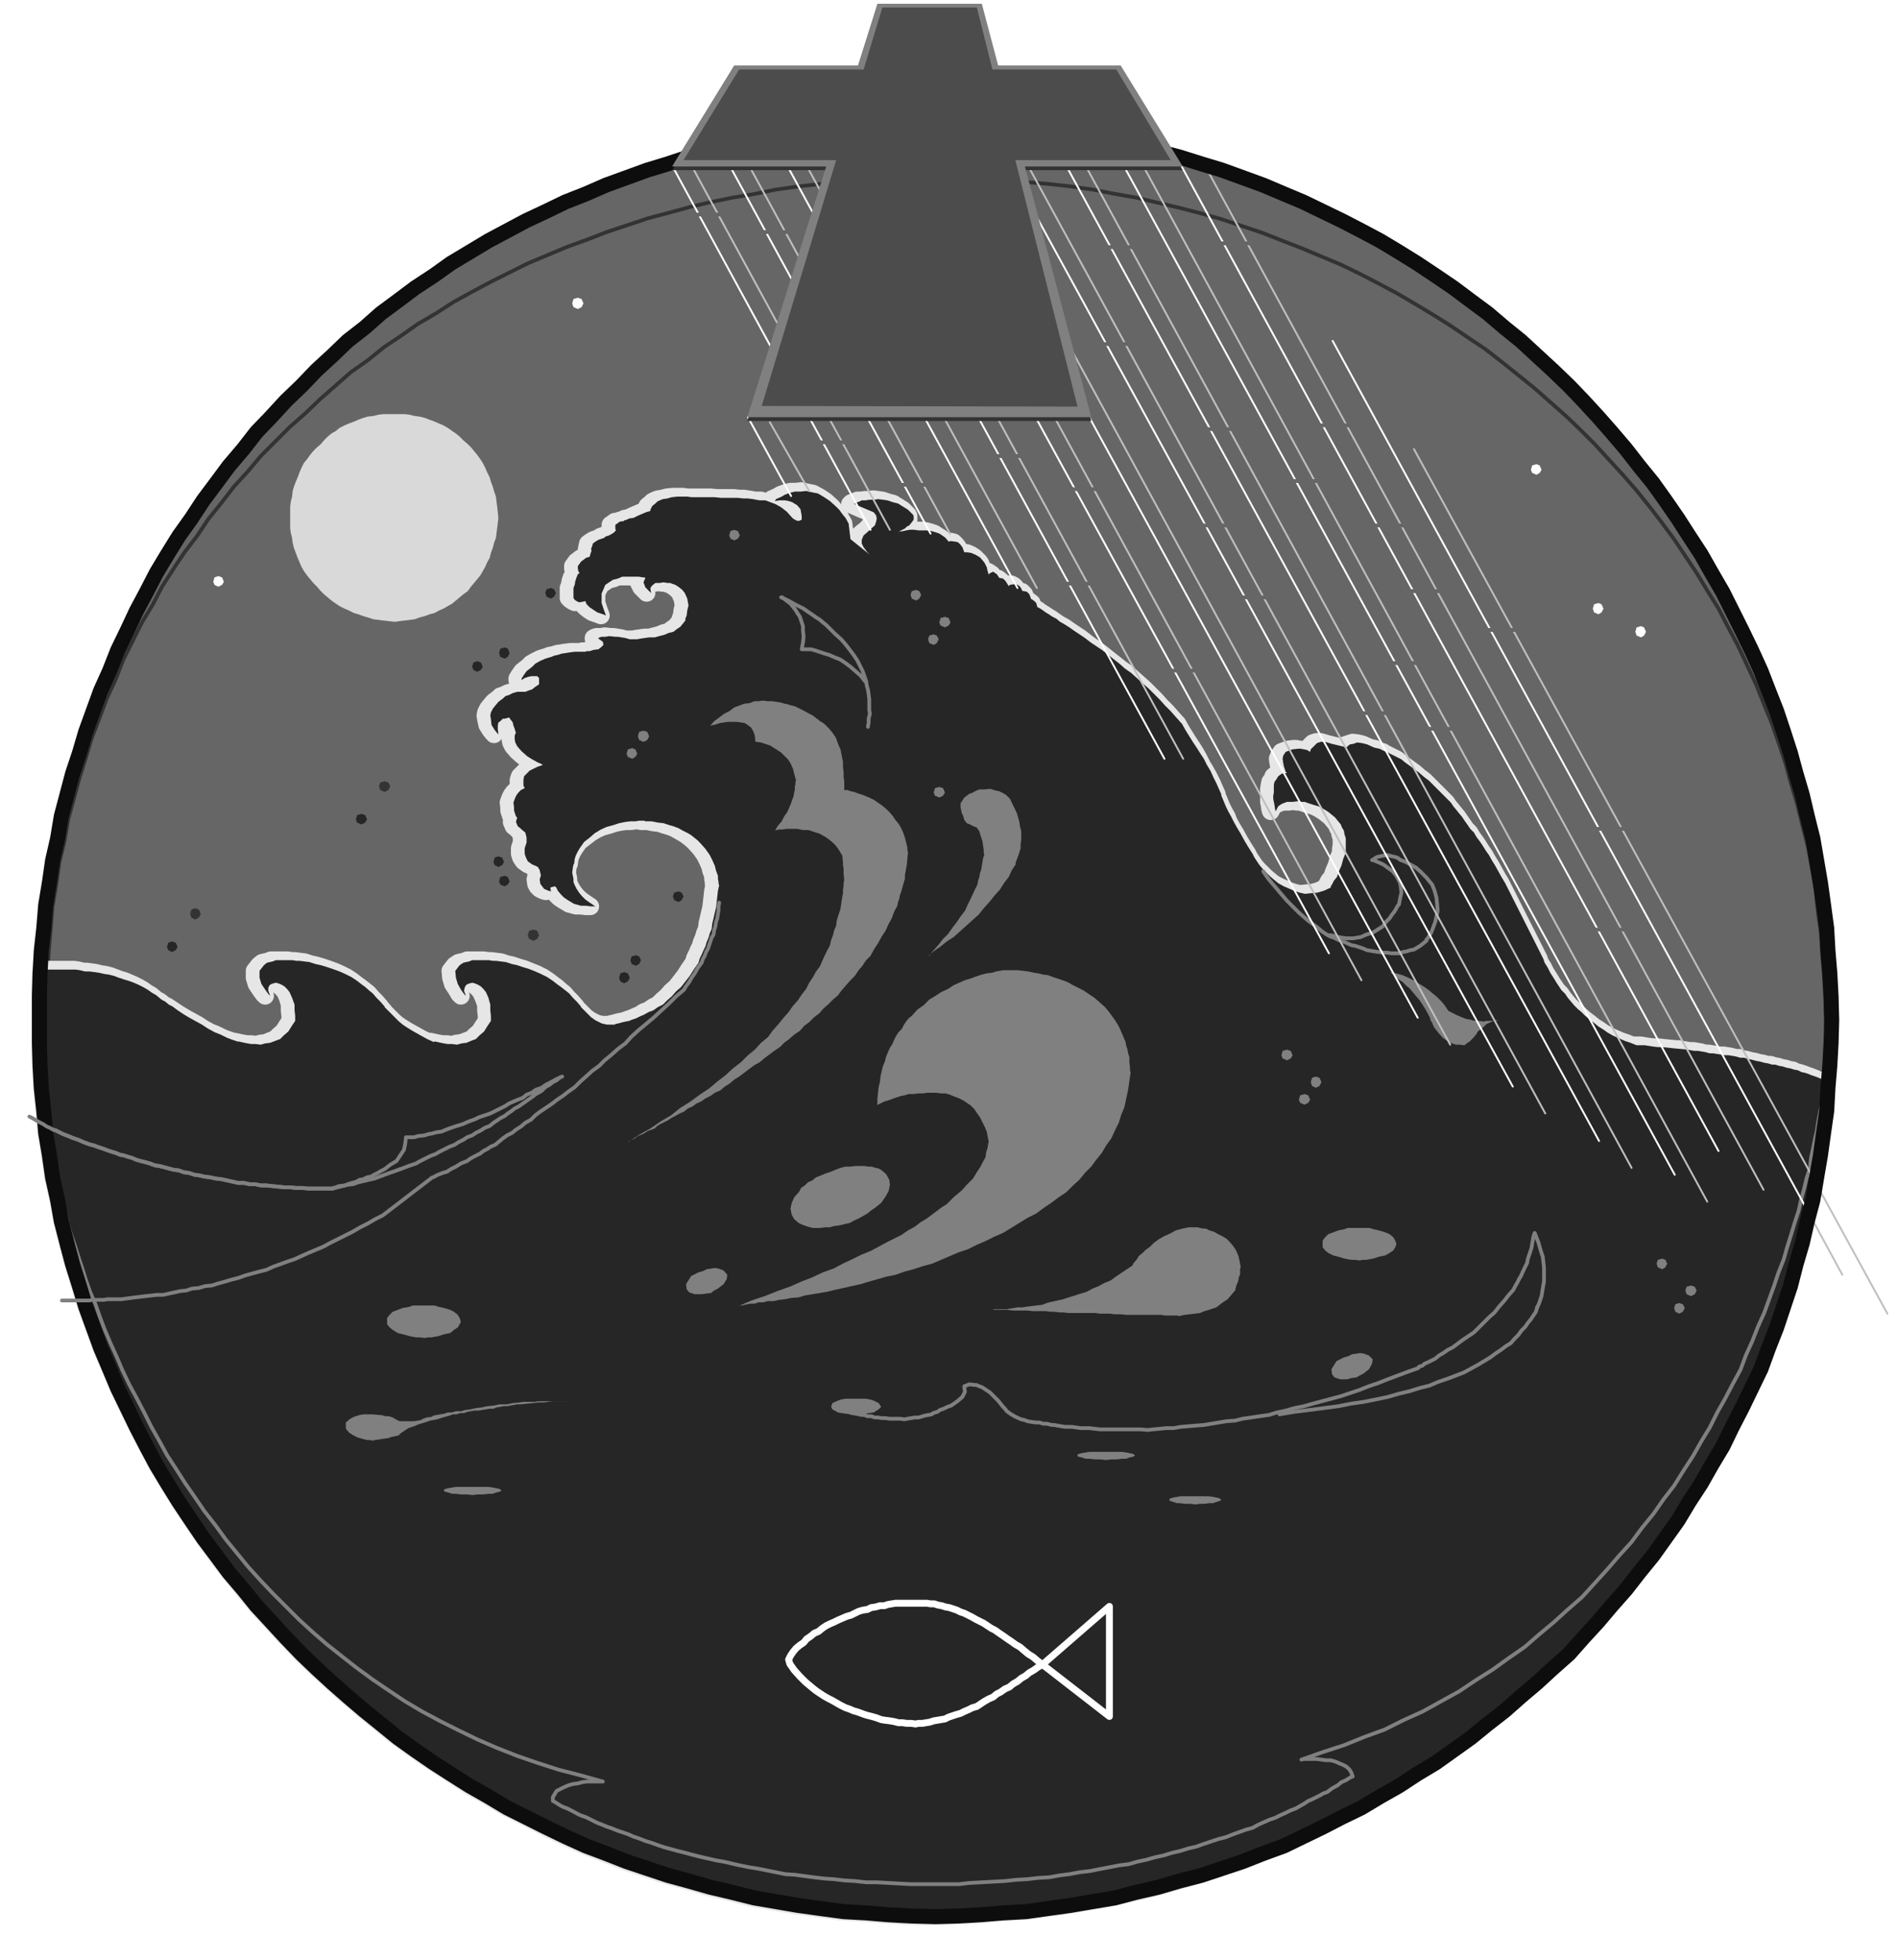 <svg xmlns="http://www.w3.org/2000/svg" width="490.455" height="506.297" fill-rule="evenodd" stroke-linecap="round" preserveAspectRatio="none" viewBox="0 0 3035 3133"><style>.brush2{fill:#262626}.pen5{stroke:gray;stroke-width:6;stroke-linejoin:round}.pen6{stroke:none}.brush4{fill:gray}.pen7{stroke-width:11;stroke-linejoin:round}.pen7,.pen8{stroke:#fff}.pen8,.pen9{stroke-linejoin:round}.pen8,.pen9{stroke-width:3}.pen9{stroke:#bfbfbf}.pen10{stroke:none}.brush5{fill:#333}.pen11{stroke:#666;stroke-width:6;stroke-linejoin:round}.brush6{fill:#4c4c4c}</style><path d="m1496 3064 36-1 36-2 36-3 37-2 35-5 36-5 35-6 36-6 34-9 35-8 34-10 35-9 33-11 33-11 33-13 33-12 31-15 31-15 31-16 31-15 30-18 30-17 29-19 30-18 28-20 28-20 27-22 27-21 26-23 26-22 25-23 26-23 23-26 23-25 22-26 23-26 21-27 22-27 20-28 20-28 18-30 19-29 17-30 18-30 15-31 16-31 15-31 15-31 12-33 13-33 11-33 11-33 9-35 10-34 8-35 9-34 6-36 6-35 5-36 5-35 2-37 3-36 2-36 1-36-1-38-2-37-3-36-2-36-5-37-5-36-6-35-6-35-9-36-8-34-10-34-9-33-11-34-11-33-13-33-12-31-15-33-15-31-16-32-15-30-18-31-17-30-19-29-18-28-20-29-20-28-22-27-21-27-23-27-22-25-23-25-23-24-26-25-25-23-26-24-26-21-27-23-27-20-28-21-28-19-30-20-29-18-30-18-30-16-31-16-31-15-31-15-31-13-33-14-33-12-33-12-33-10-35-11-34-9-35-9-34-6-36-8-35-5-36-6-35-3-37-4-36-2-36-1h-74l-37 1-36 2-36 4-37 3-36 6-35 5-35 8-36 6-34 9-35 9-33 11-33 10-33 12-33 12-32 14-33 13-31 15-32 15-30 16-30 16-30 18-30 18-28 20-29 19-28 21-27 20-26 23-27 21-25 24-25 23-24 25-25 24-23 25-24 25-21 27-23 27-20 27-21 28-19 29-20 28-18 29-18 30-16 31-16 30-15 32-15 31-13 33-14 31-12 33-12 33-10 34-11 33-9 34-9 34-6 36-8 35-5 35-6 36-3 37-4 36-2 36-1 37v74l1 36 2 36 4 37 3 35 6 36 5 35 8 36 6 34 9 35 9 34 11 35 10 33 12 33 12 33 14 33 13 31 15 31 15 31 16 31 16 30 18 30 18 29 20 30 19 28 21 28 20 27 23 27 21 26 24 26 23 25 25 26 24 23 25 23 25 22 27 23 26 21 27 22 28 20 29 20 28 18 30 19 30 17 30 18 30 15 32 16 31 15 33 15 32 12 33 13 33 11 33 11 33 9 35 10 34 8 36 9 35 6 35 6 36 5 37 5 36 2 36 3 37 2 38 1z" style="stroke:none;fill:#666"/><path fill="none" d="m2920 1640-1-38-2-37-3-36-2-35-5-36-4-36-6-35-6-33-9-35-8-33-10-33-9-33-11-33-11-31-13-32-12-30-15-32-14-30-16-30-15-29-18-29-17-28-18-27-18-27-20-27-20-26-21-26-21-24-23-25-22-24-23-23-23-22-26-23-25-22-26-21-25-20-27-21-27-18-28-19-27-17-30-18-29-17-30-16-29-15-31-15-31-13-31-13-31-12-33-13-33-11-33-11-32-9-35-9-34-8-34-8-34-6-36-7-35-5-36-4m0 0-35-3-37-3-36-2-36-1h-74l-37 1-36 2-36 3-36 3-36 4-36 5-34 7-36 6-34 7-34 8-33 9-34 9-33 11-33 11-31 12-33 12-31 13-31 13-30 15-30 15-30 16-29 16-28 18-29 17-27 19-27 18-26 21-27 19-25 22-24 21-24 23-24 21-24 24-23 23-21 25-22 24-20 26-21 26-18 27-20 26-18 27-18 28-15 29-17 28-15 30-15 30-12 31-14 30-12 32-12 31-10 33-10 32-9 33m0 0-9 33-6 35-8 33-5 35-6 36-3 36-3 35-2 36-1 37v38" style="stroke:#333;stroke-width:6;stroke-linejoin:round"/><path d="m66 1551 1-1h51l7 1 8 2h6l7 1 7 1 8 2 7 1 8 2 8 3 8 3 7 2 7 3 7 3 8 4 7 4 7 5 7 4 7 6 3 2 4 2 6 5 6 3 9 6 9 6 10 6 9 5 11 6 9 6 11 6 10 4 10 5 8 3 9 3h2l9 2 5 1 6 1h7l8 1 7-2 8-1 7-3 8-3 6-6 7-6 5-8 6-9v-8l-1-9v-9l-3-11-4-9-4-5-4-4-5-3-5-2-4-1-7 2-4 2-2 4v5l3 8-3-3-5-7-6-9-3-10v-11l7-9 5-4 9-2 5-2h27l6 1h5l8 1 8 1 9 3 9 2 10 3 9 3 11 4 9 4 10 5 9 6 9 7 3 2 9 7 5 4 6 7 6 6 7 8v1l4 4 5 6 9 9 4 4 6 5 6 4 8 5 7 4 9 5 9 5 11 5v-1h2l9 2 5 1 6 1h7l8 1 7-2 8-1 8-3 8-3 6-6 7-6 5-8 6-9v-8l-1-9v-9l-4-11-4-9-4-5-4-4-5-3-5-2-4-1-7 2-3 2-2 4-1 5 3 8-3-3-4-7-6-9-3-10-1-11 7-9 6-4 9-2 5-2h27l6 1h5l8 1 8 1 9 3 9 2 9 3 10 3 10 4 10 4 10 5 9 6 9 7 3 2 8 7 5 4 6 7 6 6 7 8v1l4 4 5 5 7 7 7 5 10 5 4 1 5 1h12l1-1 5-1 7-2 10-2 5-2 6-2 7-3 7-3 6-4 8-3 7-5 8-4 7-7 7-6 7-8 8-7 7-9 7-9 7-11 7-10 2-7 3-6 3-7 3-6 2-7 3-7 2-7 3-7 1-9 2-8 2-9 2-8 1-9 1-9 1-9 2-9-1-2v-3l-1-5v-5l-3-8-2-8-4-9-4-8-7-10-8-9-5-5-5-4-5-4-5-3-7-4-7-4-8-3-7-2-9-3-9-1-10-2h-10l-2-1h-8l-6 1h-8l-8 1-10 2-9 3-11 3-9 4-10 6-9 7-9 7-7 10-3 5-3 6-2 6-1 8-1 1-1 5-1 8 2 10v5l2 5 3 6 4 6 4 5 6 6 7 5 9 6h-7l-8-1h-8l-11-3-10-6-6-4-5-5-5-6-3-6-2-1-4 1-3 1 1 6-4-1-6-3-4-4-2-4-1-7 2-7-1-3-1-5-4-5-3-2-5-2-7-5-4-6-2-6v-9l3-9v-8l-2-8-5-5-2-2-4-3-3-7 1-7-2-2-1-3-2-6v-5l-1-8 3-8 2-4 3-4 4-4 6-3-2-4v-9l2-6 6-6 3-3 6-3 6-3 9-3-3-2-5-2-9-5-8-5-9-8-7-8-3-6-1-5v-6l2-5-1-2-1-4-2-5-1-5-6-8-8 2h-3l-4 4-3 2-1 5v6l2 8-2-2-4-5-5-8-2-9-1-6 1-5 3-6 4-5 5-6 8-6 3-3 6-2 6-3 7-2h13l5-2 6-2 6-4 6-4v-4l-1-6-3-3h-9l-4 1-6 2-5 3v-2l3-5 5-7 9-7 5-5 7-4 8-4 10-3 5-2 6-1 6-2 7-1 6-1 8-1h17l2-1h5l6-2 7-1 5-4 3-3-1-5-7-5v-1l2-1 3-1h7l6-1 9 1h5l6 1 6 1 7 2h12l5-1 7-1 7-1h8l7-2 8-2 7-3 8-2 5-4 6-4 4-5 4-5v-3l2-5 1-8 2-8-2-11-4-9-4-5-5-4-6-4-6-2-2-1h-5l-6-1-6 1h-6l-5 4-3 4 1 8-3-3-6-6-4-8 4-7-2-1h-3l-5-1h-27l-7 3-8 2-6 4-6 4-4 7-3 7v15l2 6 2 6 3 8-5-2-9-3-6-4-5-4-5-5-2-5-4 1-6 1-4-2-3-2-3-3v-16l2-5 1-6 2-6 3-5 3-2-2-2-2-5v-4l3-4 2-3 4-3 4-3 6-2 2-4 2-6-1-2 1-5 1-4 4-3 5-3 9-3 2-2 6-2 7-4 4-4-1-2v-7l3-2 4-3 8-1v-1l4-1 4-2 6-1 6-3 7-3 7-3 7-2v-2l1-2 2-4 5-4 3-3 4-2 5-2 7-1 7-2 10-1h16l7 1h37l10 1h27l9 1h7l7 1 6 1 5 1h10l8 3 8 3 9 5 9 7 9 10 1 1 5 3 4 1 5-2v-6l-1-6-1-5-6-6-7-5-6-2-6-1h-8l-8 1 2-3 9-4 5-3 8-3 8-2h9l8-1 9 2 10 2 11 6 9 6 10 9 4 5 5 7 5 6 5 9 3 25 31 25-4-4-6-8-3-6 1-6 2-7 7-6 4-3 7-7 2-6 2-5-2-5-4-5-30-13 2-2 6-2 4-2h6l6-1h7l6-1 8 1 7 1 9 3 8 2 8 5 8 5 8 8 1 2v6l-3 4-4 5-4 2-3 3-6 3-5 3 2-1 7-1 4-1 6-1h7l7 1h13l7 1 7 2 6 2 6 4 5 3 5 6 3-1 8 1 4 1 4 4 3 4 3 8h5l6 1 7 3 6 4 7 7 2 3 2 6 1 5 2 7 1-2 4-2 2-1 3 2 3 2 4 6h1l5 1 5 4 5 8 2-2 6-1h3l4 2 3 3 3 6h2l5 1 4 4 3 8h1l4 3 4 3 2 7h1l5 3 3 2 4 3 5 3 6 4 5 3 7 5 6 4 9 5 7 5 9 6 9 6 9 7 8 6 9 6 9 7 10 8 9 7 10 8 10 7 10 9 9 8 9 8 9 9 9 9 8 9 9 9 8 9 8 9 2 2 5 9 3 5 5 8 5 8 6 9 5 8 5 9 5 10 6 10 5 9 5 10 4 9 4 9v2l3 7 2 5 3 7 3 6 5 9 3 8 5 9 6 10 6 11 6 10 7 11 3 6 4 6 4 6 5 6 2 2 7 7 4 4 6 5 6 5 9 5 7 3 9 4 9 3 9 2 9-1 11-1 10-3 11-5v-2l2-3 3-6 5-6 3-9 4-9 3-11 4-10v-6l1-6v-11l-2-6-1-6-3-5-2-5-5-6-4-5-6-5-5-4-8-5-8-4-10-3-9-3-2-1h-5l-8-1-7 1h-9l-8 3-7 4-4 8-1-3-1-7-1-5v-21l1-6 1-5 3-4 2-5 4-3 5-2h6l-2-2-1-3-3-6-1-5-1-7 2-5 4-6 8-3 3-1 8-1h5l5 1 5 1 5 3 1-4 6-6 4-4 6-2h7l10 3 24 6 2-3 9-3 6-2 8 1 8 2 11 5 4 1 5 1 8 4 4 1 5 3 6 3 6 3 6 3 6 5 7 5 8 6 7 5 8 7 8 6 9 9 8 8 9 9 4 4 5 5 4 6 5 6 4 5 5 6 4 6 5 7 4 6 6 6 4 7 6 8 4 6 5 8 5 7 5 9 5 8 5 9 5 9 6 10 59 117 2 4 2 6 5 8 4 8 7 11 3 5 4 6 4 6 6 6 4 6 5 6 5 6 6 6 6 5 6 6 7 6 8 6 6 5 8 5 7 5 9 5 9 4 9 4 9 3 10 4h13l6 1 6 1 9 1h7l9 1 10 1 10 1h5l5 1 6 1 6 1h6l6 1 6 1 6 2h6l6 1 6 1 6 1h6l6 1 6 1 7 2h6l6 2 6 1 7 2 6 1 7 2 6 1 7 2h5l6 2 6 1 6 2 6 1 6 2 6 1 6 3 5 1 6 2 5 2 6 2 10 4 10 5-4 34-3 34-5 34-5 35-7 33-6 33-8 33-8 34-10 32-10 33-11 32-10 32-13 31-12 31-14 30-13 31-16 29-15 30-17 28-16 29-18 28-17 28-19 27-18 28-21 25-20 26-21 25-21 26-23 24-22 24-23 23-23 24-25 21-25 22-26 21-25 21-27 19-26 20-27 18-27 19-29 17-28 17-29 16-29 16-30 15-30 15-30 13-30 14-32 11-32 12-32 10-31 11-33 9-33 9-33 7-33 8-34 5-34 6-35 4-34 4-35 2-35 3-35 2-34 1-37-1-37-2-36-3-36-2-36-5-36-5-35-6-34-6-35-9-34-8-34-10-33-9-33-11-33-11-33-13-31-12-33-15-31-15-31-16-30-15-30-18-30-17-29-19-28-18-29-20-28-20-27-22-26-21-27-23-25-22-25-23-24-23-25-26-23-25-24-26-21-26-22-27-21-27-20-28-19-28-20-30-18-29-18-30-16-30-16-31-15-31-15-31-13-31-14-33-12-33-12-33-10-33-11-35-9-34-9-35-6-34-8-36-5-35-6-36-3-35-4-37-2-36-1-36v-87l1-10v-10l1-9z" class="brush2" style="stroke:#e6e6e6;stroke-width:28;stroke-linejoin:round"/><path d="m65 1551 1-1h55l7 1 8 2h7l8 1 7 1 9 2 7 1 8 2 8 3 9 3 7 2 8 3 7 3 8 4 7 4 7 5 7 4 7 6 3 2 4 2 6 5 6 3 8 6 9 6 10 6 9 5 11 6 9 6 11 6 10 4 10 5 8 3 9 3h2l9 2 5 1 6 1h7l8 1 7-2 8-1 8-3 8-3 6-6 7-6 5-8 6-9v-8l-1-9v-9l-4-11-4-9-4-5-4-4-5-3-5-2-4-1-7 2-3 2-2 4v5l3 8-3-3-5-7-6-9-3-10v-11l7-9 5-4 9-2 5-2h27l6 1h5l8 1 8 1 9 3 9 2 10 3 9 3 11 4 9 4 10 5 9 6 9 7 3 2 8 7 5 4 6 7 6 6 7 8v1l4 4 6 6 9 9 4 4 6 5 6 4 8 5 7 4 9 5 9 5 11 5v-1h2l9 2 5 1 6 1h7l8 1 7-2 8-1 7-3 8-3 6-6 7-6 5-8 6-9v-8l-1-9v-9l-3-11-4-9-4-5-4-4-5-3-5-2-4-1-7 2-3 2-2 4-1 5 3 8-3-3-5-7-5-9-3-10-1-11 7-9 6-4 9-2 5-2h27l6 1h5l8 1 8 1 9 3 9 2 9 3 10 3 10 4 9 4 10 5 9 6 9 7 3 2 9 7 5 4 6 7 6 6 7 8v1l4 4 5 5 7 7 7 5 10 5 4 1 5 1h12l1-1 5-1 7-2 10-2 5-2 6-2 6-3 7-3 7-4 8-3 7-5 8-4 7-7 7-6 7-8 8-7 7-9 7-9 7-11 7-10 2-7 3-6 3-7 3-6 2-7 3-7 2-7 3-7 1-9 2-8 2-9 2-8 1-9 1-9 1-9 2-9-1-2v-3l-1-5v-5l-3-8-2-8-4-9-4-8-7-10-8-9-5-5-5-4-5-4-5-3-8-4-7-4-8-3-7-2-9-3-9-1-10-2h-10l-2-1h-8l-6 1h-8l-8 1-10 2-9 3-11 3-9 4-10 6-8 7-9 7-7 10-3 5-3 6-2 6-1 8-1 1-1 5-1 8 2 10v5l2 5 3 6 4 6 4 5 6 6 7 5 9 6h-7l-8-1h-8l-11-3-10-6-6-4-5-5-5-6-3-6-2-1-4 1-3 1 1 6-4-1-7-3-3-4-3-4-1-7 2-7-1-3-1-5-3-5-4-2-5-2-7-5-3-6-2-6v-9l3-9v-8l-2-8-6-5-2-2-4-3-3-7 2-7-2-2-1-3-2-6v-5l-1-8 3-8 2-4 3-4 4-4 6-3-2-4v-9l1-6 6-6 3-3 6-3 6-3 9-3-3-2-5-2-9-5-8-5-9-8-7-8-3-6-1-5v-6l2-5-1-2-1-4-2-5-1-5-6-8-7 2h-3l-4 4-3 2-1 5v6l1 8-2-2-4-5-5-8-1-9-1-6 1-5 3-6 4-5 5-6 8-6 3-3 6-2 6-3 7-2h13l5-2 6-2 5-4 6-4v-10l-3-3h-9l-5 1-6 2-5 3v-2l3-5 5-7 9-7 5-5 7-4 9-4 10-3 5-2 5-1 6-2 7-1 6-1 8-1h17l2-1h5l6-2 8-1 5-4 3-3-1-5-7-5v-1l2-1 3-1h6l6-1 10 1h4l6 1 6 1 7 2h12l5-1 7-1 7-1h9l7-2 8-2 7-3 8-2 5-4 6-4 4-5 4-5v-3l2-5 1-8 2-8-2-11-4-9-4-5-5-4-6-4-6-2-2-1h-5l-6-1-6 1h-7l-5 4-3 4 1 8-3-3-6-6-3-8 3-7-2-1h-3l-5-1h-27l-7 3-8 2-6 4-6 4-3 7-3 7v15l2 6 2 6 3 8-5-2-9-3-6-4-6-4-5-5-2-5-4 1-6 1-4-2-3-2-2-3v-16l2-5 1-6 2-6 2-5 3-2-2-2-1-5v-4l3-4 2-3 4-3 4-3 6-2 1-4 2-6-1-2 2-5 1-4 4-3 5-3 9-3 2-2 6-2 7-4 4-4-1-2v-7l3-2 4-3 7-1v-1l4-1 4-2 7-1 6-3 7-3 7-3 7-2v-2l1-2 2-4 5-4 3-3 4-2 5-2 7-1 7-2 9-1h16l7 1h37l10 1h27l9 1h7l8 1 5 1 6 1h9l8 3 8 3 9 5 9 7 9 10 1 1 5 3 4 1 5-2v-6l-1-6-1-5-5-6-8-5-6-2-6-1h-8l-8 1 2-3 9-4 5-3 8-3 8-2h9l9-1 9 2 10 2 10 6 9 6 10 9 5 5 5 7 5 6 5 9 3 25 31 25-4-4-6-8-3-6v-6l3-7 7-6 3-3 8-7 2-6 1-5-1-5-4-5-31-13 2-2 6-2 4-2h6l6-1h8l6-1 8 1 7 1 9 3 8 2 8 5 8 5 8 8 1 2v6l-3 4-4 5-4 2-3 3-6 3-5 3 2-1 7-1 4-1 6-1h7l7 1h13l7 1 7 2 6 2 6 4 4 3 5 6 3-1 8 1 4 1 4 4 3 4 3 8h5l6 1 7 3 7 4 6 7 2 3 3 6 1 5 2 7 1-2 4-2 2-1 3 2 3 2 4 6h1l5 1 4 4 5 8 2-2 7-1h3l4 2 3 3 3 6h2l5 1 4 4 3 8h1l4 3 3 3 2 7h1l5 3 3 2 4 3 5 3 6 4 6 3 6 5 7 4 8 5 7 5 9 6 9 6 9 7 9 6 9 6 9 7 10 8 9 7 9 8 10 7 10 9 9 8 9 8 9 9 9 9 8 9 9 9 8 9 8 9 2 2 5 9 3 5 5 8 5 8 6 9 5 8 6 9 5 10 6 10 4 9 5 10 4 9 4 9v2l3 7 2 5 3 7 3 6 5 9 4 8 5 9 6 10 6 11 6 10 7 11 3 6 4 6 4 6 5 6 2 2 7 7 4 4 6 5 6 5 9 5 7 3 9 4 9 3 9 2 9-1 11-1 10-3 11-5v-2l2-3 3-6 5-6 3-9 4-9 3-11 4-10v-23l-2-6-1-6-3-5-2-5-5-6-4-5-6-5-5-4-8-5-8-4-10-3-9-3-2-1h-5l-7-1-8 1h-9l-8 3-6 4-4 8-1-3-1-7-1-5-1-5v-5l1-5v-12l1-5 3-4 3-5 4-3 4-2h6l-2-2-1-3-2-6-1-5-1-7 1-5 4-6 8-3 3-1 9-1h4l5 1 5 1 5 3 1-4 6-6 4-4 6-2h7l10 3 25 6v-1l2-2 3-2 6-1 5-2 8 1 8 2 11 5 4 1 5 1 8 4 4 1 5 3 6 3 6 3 6 3 6 5 7 5 8 6 7 5 8 7 8 6 9 9 8 8 9 9 4 4 5 5 4 6 5 6 4 5 5 6 4 6 5 7 4 6 6 6 4 7 6 8 4 6 5 8 5 7 5 9 5 8 5 9 5 9 6 10 59 117 2 4 2 6 5 8 4 8 7 11 3 5 4 6 4 6 6 6 4 6 5 6 5 6 6 6 6 5 6 6 7 6 8 6 6 5 8 5 7 5 9 5 9 4 9 4 9 3 10 4h13l6 1 6 1 9 1h7l10 1 9 1 11 1 10 1 11 2h6l6 1 6 1 7 2h6l6 1 6 1 6 1h6l6 1 6 1 7 2h6l6 2 6 1 7 2 6 1 7 2 6 1 7 2h5l6 2 6 1 6 2 6 1 6 2 6 1 6 3 5 1 6 2 5 2 6 2 10 4 10 5-4 34-3 34-5 34-5 35-7 33-6 33-8 33-8 34-10 32-10 33-11 32-10 32-13 31-12 31-14 30-13 31-16 29-15 30-17 28-16 29-18 28-18 28-19 27-18 28-21 25-20 26-21 25-21 26-23 24-22 24-23 23-23 24-25 21-25 22-26 21-25 21-27 19-26 20-27 18-27 19-29 17-28 17-29 16-29 16-30 15-30 15-30 13-30 14-32 11-32 12-32 10-31 11-33 9-33 9-33 7-32 8-35 5-34 6-34 4-34 4-35 2-35 3-35 2-34 1-38-1-37-2-36-3-36-2-37-5-36-5-35-6-35-6-36-9-34-8-35-10-33-9-33-11-33-11-33-13-32-12-33-15-31-15-32-16-30-15-30-18-30-17-30-19-28-18-29-20-28-20-27-22-26-21-27-23-25-22-25-23-24-23-25-26-23-25-24-26-21-26-23-27-20-27-21-28-19-28-20-30-18-29-18-30-16-30-16-31-15-31-15-31-13-31-14-33-12-33-12-33-10-33-11-35-9-34-9-35-6-34-8-36-5-35-6-36-3-35-4-37-2-36-1-36v-97l1-10 1-9z" class="brush2" style="stroke:none"/><path fill="none" d="m2020 1393 4 6 5 7 6 7 6 7 5 6 6 7 6 7 7 7 6 6 6 6 7 6 8 7 7 5 8 6 7 6 9 6h0l4 2 6 2 8 4 9 3 11 5 6 1 6 2 6 2 7 3 6 1 6 1 7 1 7 1h6l7 1h13l5-2 6-1 6-2 6-1 5-3 5-3 5-4 5-4v-2l2-2 3-5 3-5 3-8 3-8 2-9 2-9-1-11-1-10-3-11-4-10-5-6-4-5-5-5-5-5-7-6" class="pen5"/><path fill="none" d="m2264 1387-7-4-9-5-8-3-2-1-2-2-5-2-5-1-7-2-8 1-9 2-8 5h2l7 3 9 4 11 8 4 3 5 6 3 5 4 8 1 6 1 9-2 8-2 11-2 2-5 9-4 5-4 6-6 6-5 7-8 5-8 5-10 3-9 4-6 1-6 1h-11l-7-1-6-1-7-2-7-1" class="pen5"/><path d="m631 994 8-1 8-1 8-1 8-1 8-3 8-2 8-3 8-2 7-4 7-3 7-4 7-4 6-5 6-5 6-5 7-5 5-7 5-6 5-6 5-6 4-7 4-7 3-7 4-7 2-8 3-8 2-8 3-8 1-8 1-8 1-8 1-8-1-9-1-9-1-8-1-8-3-9-2-7-3-8-2-7-4-8-3-7-4-8-4-6-5-7-5-6-5-6-5-5-7-6-6-6-6-5-6-4-7-5-7-4-7-3-7-3-8-3-8-3-8-2-8-1-8-2-8-1h-34l-8 1-8 2-9 1-7 2-8 3-7 3-8 3-7 3-8 4-6 5-7 4-6 5-6 6-5 6-6 5-6 6-5 6-5 7-5 6-4 8-3 7-3 8-3 7-3 8-2 7-1 9-2 8-1 8v34l1 8 2 8 1 8 2 8 3 8 3 8 3 7 3 7 4 7 5 7 5 6 5 6 6 6 6 7 5 5 6 5 6 5 7 5 6 4 8 4 7 3 8 4 7 2 8 3 7 2 9 3 8 1 8 1 9 1 9 1z" class="pen6" style="fill:#d9d9d9"/><path d="m1004 1826 2-2 9-4 5-4 8-3 8-5 11-4 4-4 5-3 6-3 6-3 6-4 6-3 7-4 7-3 6-5 7-3 7-5 7-3 7-5 8-4 7-5 9-4 7-6 8-5 7-6 8-5 8-6 8-6 8-6 9-5 7-6 8-6 8-6 9-6 7-7 8-6 8-7 9-6 7-8 8-6 8-8 8-6 7-8 8-7 7-7 8-7 6-8 7-8 7-8 7-7 6-9 6-7 6-9 7-7 6-11 6-9 6-11 6-9 5-11 5-9 4-11 5-9 1-6 2-5 1-6 2-5 3-11 3-10v-6l1-5 1-6 1-5 1-11 1-10-1-2v-5l-2-8-2-8-2-6-2-5-3-6-3-5-5-6-4-6-5-6-5-5-7-6-6-4-7-5-8-4-10-4-9-3-5-2-5-1-6-2h-5v-14l-1-7v-7l-1-9v-8l-2-10-2-10-4-9-3-9-6-9-6-7-7-7-8-5-2-2-3-2-5-4-6-3-9-5-8-4-6-3-5-1-6-2-5-1-7-2-6-1-7-1h-7l-8-1-7 1h-7l-7 3-9 1-8 3-8 3-8 6-8 4-8 6-8 6-8 9 2-2 9-2 6-2 6-1 7-1h14l7 1 6 1 6 4 4 3 4 7 2 6 1 10h2l7 1 3 1 6 2 6 2 6 4 5 3 6 4 5 5 6 6 4 6 4 9 2 8 3 11-1 1v5l-1 3v5l-1 5-1 6-2 5-2 6-3 7-3 7-5 7-4 8-6 7-5 8v-1h3l4-1h6l6-1h17l9 2h9l9 3 9 3 9 5 7 5 8 7 6 8 6 10v2l1 8v5l1 6v8l1 10-1 4v5l-1 6v6l-1 5-1 6-1 7-1 7-2 6-2 6-2 7-1 8-3 7-2 8-3 8-2 9-4 7-4 8-4 9-4 9-6 8-5 9-6 9-5 10-7 9-6 9-8 9-7 10-8 9-8 10-9 10-8 11-11 9-10 11-11 9-11 11-13 10-12 11-13 10-13 11-15 10-15 11-16 10-15 12-17 10-16 11-18 10-18 12zm481-298 9-8 10-7 10-8 11-7 10-9 10-9 10-9 10-9 8-10 9-10 8-10 9-10 7-11 7-9 5-11 6-9v-3l2-5 3-8 3-10v-7l1-6v-14l-2-8-1-7-2-7-2-7-11-23-6-6-5-3-6-3-5-1-10-3-8 1h-9l-5 2-4 2-1 1-6 2-4 3-4 3-2 3-4 6v7l2 9 2 4 2 7 4 5 5 2 6 3 5 2 4 6 2 7 3 9 1 7 1 7v5l1 2-2 6-1 6-1 6-1 6-2 6-1 6-2 6-1 6-5 10-5 11-5 10-5 11-7 9-6 9-7 9-7 10-8 8-7 9-8 9-7 9h-1zm-304 560 1-1h5l3-1 5-1 5-1h7l6-2h7l8-2h9l9-2 9-1 10-2 12-1 10-3 12-2 12-2 12-2 12-3 14-3 13-3 14-3 13-4 14-4 14-4 15-3 14-5 15-4 15-5 15-4 14-6 14-6 14-6 15-5 14-7 14-6 14-7 14-6 13-8 13-8 13-8 14-7 12-9 12-8 12-9 12-8 10-10 11-10 9-11 10-10 8-11 9-11 7-12 8-11 6-13 6-12 4-13 5-12 3-14 3-14 2-14 2-14-1-2v-5l-1-8v-9l-2-6-1-6-2-6-1-6-3-7-3-7-3-7-3-6-5-8-5-7-6-8-6-7-8-7-8-7-9-6-9-6-6-3-6-3-6-3-5-3-7-3-6-2-6-2-6-2-8-3-8-1-8-2-7-1-9-2-8-1-9-1h-23l-5 1-6 1-6 2-9 1-8 2-9 3-8 3-10 3-9 4-9 4-9 6-11 5-9 6-10 6-9 9-10 7-9 10-5 4-4 5-4 6-3 6-5 5-4 6-3 6-3 7-4 6-3 7-3 7-2 8-3 7-2 8-2 9-1 9-2 8-1 9-1 10v10l1-1 4-2 6-3 10-3 5-2 6-2 6-2 6-1 6-2h8l7-1h8l6-1h15l8 1h7l7 2 7 3 8 3 6 3 6 4 6 4 6 6 4 6 5 7 4 8 5 10v1l2 4 1 6 2 10-1 5-1 6-2 6-1 8-4 7-4 8-6 9-6 10-9 9-9 10-6 5-6 5-6 6-6 6-8 5-8 6-8 6-8 6-10 6-9 7-11 6-10 7-12 6-12 6-13 7-13 7-15 6-14 7-15 7-15 8-17 6-17 8-18 7-18 8-20 7-20 8-21 7-21 9zm1041-534 2 1 5 4 3 3 5 4 6 4 6 6 5 4 5 6 5 6 6 7 4 6 5 8 4 7 4 8v2l3 5 3 7 7 9 7 8 10 7 5 2 6 2h6l8 1 2-2 6-4 6-6 5-6 2-4 9-7 5-5 7-3 7-3h9-3l-5 1h-15l-5 1-7-1h-7l-7-2-6-1-8-3-7-3-8-4-6-3-2-3-4-6-4-5-4-4-5-5-5-4-7-6-7-5-8-5-8-5-10-5-9-4-11-3-10-2z" class="pen6 brush4"/><path d="m1359 1955 7-4 7-3 7-4 7-4 6-5 6-4 5-4 5-4 7-10 5-9 2-10-1-8-5-9-7-6-5-3-5-1-6-2h-5l-7-1h-15l-7 1h-8l-8 2-8 3-7 3-9 3-7 3-8 3-6 5-7 3-5 5-6 4-3 6-8 9-4 9-2 9 2 10 4 7 7 6 4 2 5 2 6 2 7 2h13l7-1h8l7-2 8-1 8-2 9-2zm-222 112 5-4 6-3 5-4 4-3 5-8 1-7-6-7-8-3-6-1-6 1-7 1-6 3-7 2-6 3-6 3-3 5-5 8 1 8 4 5 9 3h11l7-1 8-1zm1032 135 5-3 6-3 5-4 4-3 5-9 1-7-6-6-8-3-6-1-6 1-7 1-6 3-7 2-6 3-6 3-3 5-5 8 1 8 4 5 9 3h11l7-2 8-1zm-1490-63 5-1h6l5-1 6-1 9-3 10-2 6-5 6-4 3-5 2-4-2-6-3-5-6-5-6-3-10-3-9-2-6-2h-35l-5 2-11 2-8 3-8 3-5 5-4 5v10l4 5 5 4 8 5 8 2 11 3 5 1 6 1h6l7 1zm1495-124 5-1h6l5-1 6-1 9-3 10-2 7-4 6-4 3-5 2-5-2-6-3-5-6-5-7-3-10-3-9-2-6-2h-35l-5 2-10 2-8 3-8 3-5 5-4 5v11l4 5 5 4 8 4 8 2 10 3 5 1 6 1h6l7 1zM906 2240h-22l-7 1-7 1h-9l-9 1-10 1-9 1h-6l-5 1-6 1-5 1h-6l-5 1-6 1-5 2h-6l-6 1-6 1-6 1h-6l-6 1-6 1-5 2h-6l-6 2h-6l-5 2-11 3-9 3-11 2-9 3-10 3-7 3-9 3-6 4-6 4-4 4h-2l-3 1-6 1-5 2-8 1-6 1-7 1-5 1-3-1h-5l-8-2-7-2-8-4-6-4-5-6v-10l7-6 6-3 9-3 6-1h15l10 1h3l8 2h5l6 2 5 3 6 3h23l6-1 6-1v-1l3-1 5-2 8-1 3-2 5-1 6-1 6-1 6-2h6l7-2h8l7-2 8-1 9-2 9-1 9-2 10-1 10-2h11l10-2 11-1 6-1h18l6-1h45zm863 81h25l7 1 5 1 5 1 2 1 2 2-2 1-2 1-5 1-5 2h-7l-8 1h-9l-8 1-10-1h-8l-9-1h-6l-6-2-4-1-3-1v-3l3-1 4-1 6-1 6-1h27zm-1013 56h25l7 1 5 1 5 1 2 1 2 2-2 1-2 1-5 1-5 2h-7l-8 1h-9l-8 1-10-1h-9l-8-1h-6l-6-2-4-1-3-1v-3l3-1 4-1 6-1 6-1h27zm1156 28 7-1h8l6-1h7l5-2 4-1 2-1 2-1-2-2-2-1-4-1-5-1-7-1h-46l-5 1-6 1-3 1-3 1v3l3 1 3 1 6 2h5l8 1h8l9 1z" class="pen6 brush4"/><path fill="none" d="M1369 2240h-10l-5 1-5 1-3 3-2 4 3 6h3l5 1 7 3 7 1 9 2h4l5 2h6l6 2h5l6 1h6l6 1h18l6 1 5-1 6-1 6-1h6l10-3 11-2 2-2 7-2 4-3 6-2 6-3 6-2 10-7 8-7 4-8-1-7v-2l3-1 5-2 8 1h3l5 2 5 2 6 4 6 4 6 6 7 7 8 10h0l3 3 3 4 7 5 7 4m0 0 9 4 5 1 5 2 6 1 7 1h6l6 2h6l8 2h4l5 1 6 1 6 1h11l7 1 7 1h14l8 1 9 1h65l11 1 9-1 11-1 10-1h12l11-2 12-1 12-1 13-1 12-2 12-2 12-2 14-1 12-3 14-2 13-2 15-2 13-4 14-3 14-4 15-3 14-4 15-4 15-4 15-4 15-5 15-5 15-6 15-5m0 0 15-6 16-6 16-6 17-6 1-2 6-2 3-3 5-2 6-3 6-3 6-5 7-4 7-5 8-4 8-6 8-6 9-6 9-6 8-8 8-8 8-8 9-8 7-9 8-9 7-9 8-9 3-6 3-5 3-6 3-5 5-11 5-10 1-6 2-6 2-6 2-6 1-6 1-6 1-6 2-6 1 2 3 8 2 5 2 7 2 7 3 9 1 8 1 10v22l-1 5-1 6-1 6-1 6-2 6-2 6-3 6" class="pen5"/><path fill="none" d="m2458 2090-2 7-4 6-4 6-5 6-4 6-6 6-5 7-6 6-6 7-8 5-8 6-9 6-8 6-10 6-10 6-11 6-11 6-13 5-13 5-15 5-14 6-16 4-16 5-17 4-17 5-19 4-20 4-21 3-20 4-23 3-23 3-24 3-24 4" class="pen5"/><path d="m1588 2094 1-1h21l5-1 6-1 6-1h8l6-1 8-1 8-1 9-1 8-3 8-2 9-2 9-2 9-3 10-3 9-3 10-3 9-5 10-4 9-5 10-4 8-6 9-6 9-6 9-6 1-3 6-7 3-5 6-5 5-5 7-5 6-6 8-6 9-5 9-4 9-5 11-3 5-1 5-1h14l8 2h5l6 3 7 2 7 4 6 3 7 4 5 5 6 7 4 6 4 9 2 8 2 11-1 2v9l-2 5-1 6-3 7-2 8-6 7-6 7-9 6-9 7-6 2-6 2-7 2-7 3-8 1-8 1-9 1-9 2-2-1h-20l-6-1h-55l-11-1h-10l-6-1h-17l-6-1h-44l-8-1h-6l-8-1h-6l-8-1h-21l-8-1h-23l-9-1h-23z" class="pen6 brush4"/><path fill="none" d="m1464 2756 5-1h6l6-1 6-1 6-2 6-1 6-1 6-1 6-3 6-2 6-2 7-2 6-3 7-3 6-3 7-2 6-4 6-4 7-4 7-3 6-5 6-3 7-5 7-3 6-5 7-4 6-5 7-4 6-5 7-4 7-5 7-4h1-1l-8-6-7-6-8-5-6-5-7-6-7-4-7-5-6-4-7-5-6-4-7-5-6-3-6-4-6-4-6-3-6-3-7-4-6-3-6-3-6-2-6-3-6-2-6-2-6-1-6-2m0 0-6-1-6-2h-6l-6-1h-50l-6 1-6 1-6 2h-7l-7 2-7 1-6 3-7 1-7 2-6 3-6 3-7 2-7 3-7 3-6 3-7 3-6 3-6 4-6 5-7 3-6 5-6 4-5 6-6 4-6 5-5 6-4 6-3 6 2 7 7 10 9 10 4 4 5 5 6 5 6 5 5 4 6 4 6 4 7 4 6 3 7 4 7 4 8 4 6 2 7 3 7 2 8 3m0 0 6 2 8 2 7 2 8 3 6 1 8 1 6 1 8 2h6l7 1h7l7 1" class="pen7"/><path fill="none" d="m1667 2661 107-93v176l-107-83" class="pen7"/><path fill="none" d="m1196 667 69 126" class="pen8"/><path fill="none" d="m1107 267 316 580m-192-172 63 110m-95-518 320 586m-228-586 367 673m-282-673 516 946m-424-946 709 1300M1554 267l765 1403M1645 267l826 1513M1737 267l872 1600M1829 267l901 1654M1928 267l892 1635" class="pen9"/><path fill="none" d="m1076 267 316 580m-224-580 320 586m-228-586 367 673m-281-673 516 946m-425-946 688 1257M1523 267l744 1360M1614 267l805 1470M1706 267l851 1557M1798 267l880 1611M1890 267l858 1573" class="pen8"/><path d="m807 1053 5-3 3-6-3-7-5-2-7 2-2 7 2 6 7 3zm74-96 5-3 3-6-3-6-5-2-7 2-2 6 2 6 7 3zm-118 117 6-3 3-5-3-7-6-2-6 2-2 7 2 5 6 3z" class="pen10 brush2"/><path d="m2457 759 5-3 3-5-3-7-5-2-7 2-2 7 2 5 7 3zM349 938l6-3 3-5-3-7-6-2-6 2-2 7 2 5 6 3zm575-444 6-3 3-6-3-7-6-2-7 2-2 7 2 6 7 3zm1700 525 5-3 3-6-3-7-5-2-7 2-2 7 2 6 7 3zm-68-37 5-3 3-6-3-7-5-2-7 2-2 7 2 6 7 3z" class="pen10" style="fill:#fff"/><path d="m853 1504 6-3 3-6-3-7-6-2-7 2-2 7 2 6 7 3z" class="pen10 brush5"/><path d="m1174 864 6-3 3-5-3-7-6-2-6 2-2 7 2 5 6 3zm337 139 6-3 3-5-3-7-6-2-7 2-2 7 2 5 7 3zm-18 28 5-3 3-6-3-6-5-2-7 2-2 6 2 6 7 3zm9 244 6-3 3-5-3-7-6-2-7 2-2 7 2 5 7 3zm-37-315 5-3 3-6-3-6-5-2-7 2-2 6 2 6 7 3zm639 779 6-3 3-6-3-7-6-2-6 2-2 7 2 6 6 3zm-18 27 6-3 3-5-3-7-6-2-7 2-2 7 2 5 7 3zm-28-71 6-3 3-5-3-7-6-2-7 2-2 7 2 5 7 3zm646 377 6-3 3-6-3-6-6-2-7 2-2 6 2 6 7 3zm-19 28 6-3 3-6-3-6-6-2-6 2-2 6 2 6 6 3zm-27-71 5-3 3-6-3-6-5-2-7 2-2 6 2 6 7 3z" class="pen10 brush4"/><path d="m797 1386 6-3 3-5-3-7-6-2-6 2-2 7 2 5 6 3zm10 31 5-3 3-5-3-7-5-2-7 2-2 7 2 5 7 3zm278 25 5-3 3-6-3-6-5-2-7 2-2 6 2 6 7 3zm-87 130 6-3 3-6-3-7-6-2-6 2-2 7 2 6 6 3zm19-28 5-3 3-6-3-6-5-2-7 2-2 6 2 6 7 3z" class="pen10 brush2"/><path d="m1011 1213 5-3 3-5-3-7-5-2-7 2-2 7 2 5 7 3zm18-27 6-3 3-6-3-7-6-2-7 2-2 7 2 6 7 3z" class="pen10 brush4"/><path d="m578 1318 6-3 3-5-3-7-6-2-7 2-2 7 2 5 7 3zm-303 204 6-3 3-5-3-7-6-2-6 2-2 7 2 5 6 3z" class="pen10 brush2"/><path d="m615 1266 6-3 3-6-3-6-6-2-7 2-2 6 2 6 7 3zm-303 204 6-3 3-6-3-7-6-2-6 2-2 7 2 6 6 3z" class="pen10 brush5"/><path fill="none" d="M1388 1162v-2l1-4v-7l2-8-1-6v-17l-1-8-1-7-2-7-1-7-3-9-3-8-4-8-4-8-6-9-6-8-7-9-7-8-10-9-9-9-5-5-5-4-6-5-5-3-7-5-6-4-7-5-6-3-8-4-7-4-8-4-7-3h2l5 4 8 6 8 10 3 5 4 6 2 6 3 9v7l1 10-1 9-2 11h15l7 2 6 2 9 3 7 2 9 4 8 3 9 6 8 6 8 7 8 7m0 0 8 10" class="pen5"/><path fill="none" d="M1749 550h74m77 290h75m-10 115h75m117 185h74m28 25h74m-630-383h74m77 290h74m-355-343h74m-222 46h74m-198-68h74m309 226h74m-661-590h74m28 28h74m488 24h75m77 291h74m65 83h74m77 291h74m-40-115h74m-129-105h74m281 646h74M1941 389h74m77 291h74" class="pen11"/><path d="m1369 2262 7-1 8-1 6-1 7-1 8-5 4-4-4-6-8-4-7-2-6-1h-31l-7 1-6 2-9 4-2 6 2 4 9 5 6 1 7 1 7 1 9 1z" class="brush4" style="stroke:none"/><path fill="none" d="m2919 1729-1 2-1 7-1 5-1 6-1 8-1 9-2 9-2 10-2 11-2 13-3 13-3 15-3 14-2 17-5 15-4 17-5 18-4 18-6 18-6 20-6 19-6 21-8 20-7 21-8 22-8 22-10 22-9 23-10 22-9 24-12 22-12 23-13 23-12 24-14 23-13 23-15 23-15 24-17 22-16 23-18 22-17 23-20 22-19 22-20 22-20 22-23 20-22 20-24 20-23 20-26 18-25 18-27 17-27 18-29 16-29 16-31 14-30 15-33 12m0 0-32 13-34 11-34 12 3-1h22l7 1 8 1h7l7 2 7 3 7 3 5 3 4 4 3 5 2 6-3 1-8 5-7 3-6 5-9 5-8 6-6 2-5 3-6 3-6 3-7 3-6 4-7 4-7 4-8 3-8 4-9 4-8 4-9 3-9 4-9 4-9 5-11 3-11 4-11 4-10 4-12 3-12 4-12 4-11 4-13 3-13 4-13 3-13 4-14 3-14 4-14 3-14 4-16 2-15 3-16 3-15 3m0 0-17 2-16 3-16 2-16 3-18 1-17 2-18 1-18 2-19 1-18 1-19 1-18 2h-76l-19-1-18-1-18-1h-17l-18-2-17-1-17-2-15-1-17-2-15-2-15-2-15-1-15-3-15-3-15-3-13-2-15-3-13-3-13-3-12-2-13-3-13-3-12-3-11-3-12-3-11-3-11-3-9-3-11-4-10-3-10-4-9-3-9-4-9-3-9-3-7-3-9-3-7-3-8-3-6-3-6-3-6-3-6-2m0 0-5-2-11-6-8-4-8-3-5-3-8-5-2-1v-6l3-5 3-5 6-3 6-3 7-3 7-2 8-1 7-2 7-1h26l-36-10-35-9-34-11-32-11-33-13-30-13-31-15-28-14-30-16-27-16-27-18-25-17-26-19-23-18-24-19-22-19-23-21-21-21-21-21-19-20-20-22-18-22-18-22-16-22-18-23-15-22-16-23-14-22-15-23-12-22-13-23-11-22-12-23-12-22-11-23-9-21m0 0-10-22-9-21-8-21-7-20-9-21-7-20-6-19-6-18-6-19-6-17-5-17-3-15-5-17-4-14-4-15-3-13-3-13-3-11-2-10-1-9-3-9-1-8-1-6v-5l-1-7v-2l2 1 9 4 4 1 6 3 6 3 8 3 7 3 9 3 9 4 11 4 5 1 5 2 6 2 6 2 5 2 6 2 7 2 7 3 6 1 6 2 7 2 7 3 7 2 8 2 7 2 8 3 7 1 8 2 7 2 8 2 8 1 8 3 8 1m0 0 9 3 8 1 8 2 9 1 9 2 9 1 9 2 9 2 9 2h9l9 2h9l9 2h9l9 1 10 1 10 1h9l9 1h10l10 1h39l1-1 4-1 5-2 9-1 8-3 11-3 5-3 6-1 6-3 6-1 5-3 6-3 5-3 6-3 9-7 10-6 6-9 6-9 2-10 1-9v-1h13l7-2 10-1 6-2 6-1 7-2 8-1 7-3 8-3 9-3 10-3m0 0 9-4 11-4 6-3 6-2 6-2 6-2 6-3 6-3 6-3 6-3 6-4 7-3 7-3 8-3 6-5 8-3 7-5 9-3 7-5 8-4 9-5 9-4-3 1-6 5-6 3-5 4-7 4-6 6-9 5-8 6-10 7-10 7-6 3-5 4-6 4-5 4-6 3-6 4-6 4-6 5-8 3-6 4-8 4-6 4-8 3-6 4-8 4-6 4-8 3-8 4-8 4-7 4-8 3-8 4-8 4-7 4-9 3-8 3-8 3" class="pen5"/><path fill="none" d="m640 1869-8 3-9 3-8 3-8 3-8 3-9 2-8 2-9 2-8 3-9 1-8 2-8 2-8 2" class="pen5"/><path fill="none" d="m2895 1944 51 94M2261 718l757 1382" class="pen9"/><path fill="none" d="m2131 545 764 1399" class="pen8"/><path fill="none" d="M2537 1325h74m-244-318h74" class="pen11"/><path fill="none" d="m1496 3064 36-1 36-2 36-3 37-2 35-5 36-5 35-6 36-6 34-9 35-8 34-10 35-9 33-11 33-11 33-13 33-12 31-15 31-15 31-16 31-15 30-18 30-17 29-19 30-18 28-20 28-20 27-22 27-21 26-23 26-22 25-23 26-23 23-26 23-25 22-26 23-26 21-27 22-27 20-28 20-28 18-30 19-29 17-30 18-30 15-31 16-31 15-31 15-31 12-33 13-33 11-33 11-33 9-35 10-34 8-35 9-34 6-36 6-35 5-36m0 0 5-35 2-37 3-36 2-36 1-36-1-38-2-37-3-36-2-36-5-37-5-36-6-35-6-35-9-36-8-34-10-34-9-33-11-34-11-33-13-33-12-31-15-33-15-31-16-32-15-30-18-31-17-30-19-29-18-28-20-29-20-28-22-27-21-27-23-27-22-25-23-25-23-24-26-25-25-23-26-24-26-21-27-23-27-20-28-21-28-19-30-20-29-18-30-18-30-16-31-16-31-15-31-15-31-13-33-14-33-12-33-12-33-10-35-11-34-9m0 0-35-9-34-6-36-8-35-5-36-6-35-3-37-4-36-2-36-1h-74l-37 1-36 2-36 4-37 3-36 6-35 5-35 8-36 6-34 9-35 9-33 11-33 10-33 12-33 12-32 14-33 13-31 15-32 15-30 16-30 16-30 18-30 18-28 20-29 19-28 21-27 20-26 23-27 21-25 24-25 23-24 25-25 24-23 25-24 25-21 27-23 27-20 27-21 28-19 29-20 28-18 29-18 30-16 31-16 30-15 32-15 31-13 33-14 31m0 0-12 33-12 33-10 34-11 33-9 34-9 34-6 36-8 35-5 35-6 36-3 37-4 36-2 36-1 37v74l1 36 2 36 4 37 3 35 6 36 5 35 8 36 6 34 9 35 9 34 11 35 10 33 12 33 12 33 14 33 13 31 15 31 15 31 16 31 16 30 18 30 18 29 20 30 19 28 21 28 20 27 23 27 21 26 24 26 23 25 25 26 24 23 25 23 25 22 27 23 26 21 27 22 28 20 29 20 28 18 30 19 30 17 30 18m0 0 30 15 32 16 31 15 33 15 32 12 33 13 33 11 33 11 33 9 35 10 34 8 36 9 35 6 35 6 36 5 37 5 36 2 36 3 37 2 38 1" style="stroke:#0d0d0d;stroke-width:24;stroke-linejoin:round"/><path fill="none" d="M47 1785h0l4 2 5 3 7 4 6 3 6 4 5 2 5 3 4 1 6 3 6 3 8 3 7 3 9 3 9 4 11 4 5 1 5 2 6 2 6 2 5 2 6 2 7 2 7 3 6 1 6 2 7 2 7 3 7 2 8 2 7 2 8 3 7 1 8 2 7 2 8 2 8 1 8 3 8 1 9 3 8 1 8 2 9 1 9 2 9 1 9 2 9 2 9 2h9l9 2h9l9 2h9l9 1 10 1 10 1h9l9 1h10m0 0 10 1h39M99 2079h44l5-1h18l6-1h22l7-1 8-1 7-1 9-1 8-1 9-1 9-1h10l9-2 9-2 9-2 10-1 9-3 11-1 10-3 11-1 9-3 11-3 10-3 12-3 11-4 11-3 11-3 12-3 11-5 11-4 11-4 12-4 11-5 11-5 12-5 12-5 11-6 12-6 12-6 12-6 12-7 12-6 12-7 12-6 77-59 1-1 5-2 3-2 5-2m0 0 5-2 7-2 6-4 8-4 8-5 10-4 4-3 5-3 6-3 6-3 5-4 6-3 6-4 7-3 6-5 6-5 7-5 8-4 6-5 8-5 7-6 9-5 7-7 8-6 9-6 9-6 9-7 9-6 9-7 10-7 9-9 9-8 10-9 11-8 9-9 11-9 10-9 12-9 10-11 11-10 12-10 12-10 12-11 12-11 12-12 13-11 2-4 6-8 4-7 5-7 5-9 6-8 2-6 3-5 2-6 3-5 2-6 2-6 2-6m0 0 3-5 1-7 2-6 1-7 2-6 1-7 1-6v-6l1-6" class="pen5"/><path d="M1745 673 1570 12h-167l-208 661h550z" class="pen6 brush5"/><path d="m1891 272-99-161h-618l-99 161h816z" class="pen6 brush5"/><path d="M1745 667 1570 6h-167l-208 661h550z" class="pen6 brush4"/><path d="m1891 266-99-161h-618l-99 161h816z" class="pen6 brush4"/><path d="m1891 266-99-161h-618l-99 161h816z" class="pen6 brush4"/><path d="m1872 256-87-145h-603l-89 145h779z" class="pen6 brush6"/><path d="M1723 650 1562 12h-151l-193 637 505 1z" class="pen6 brush6"/></svg>
